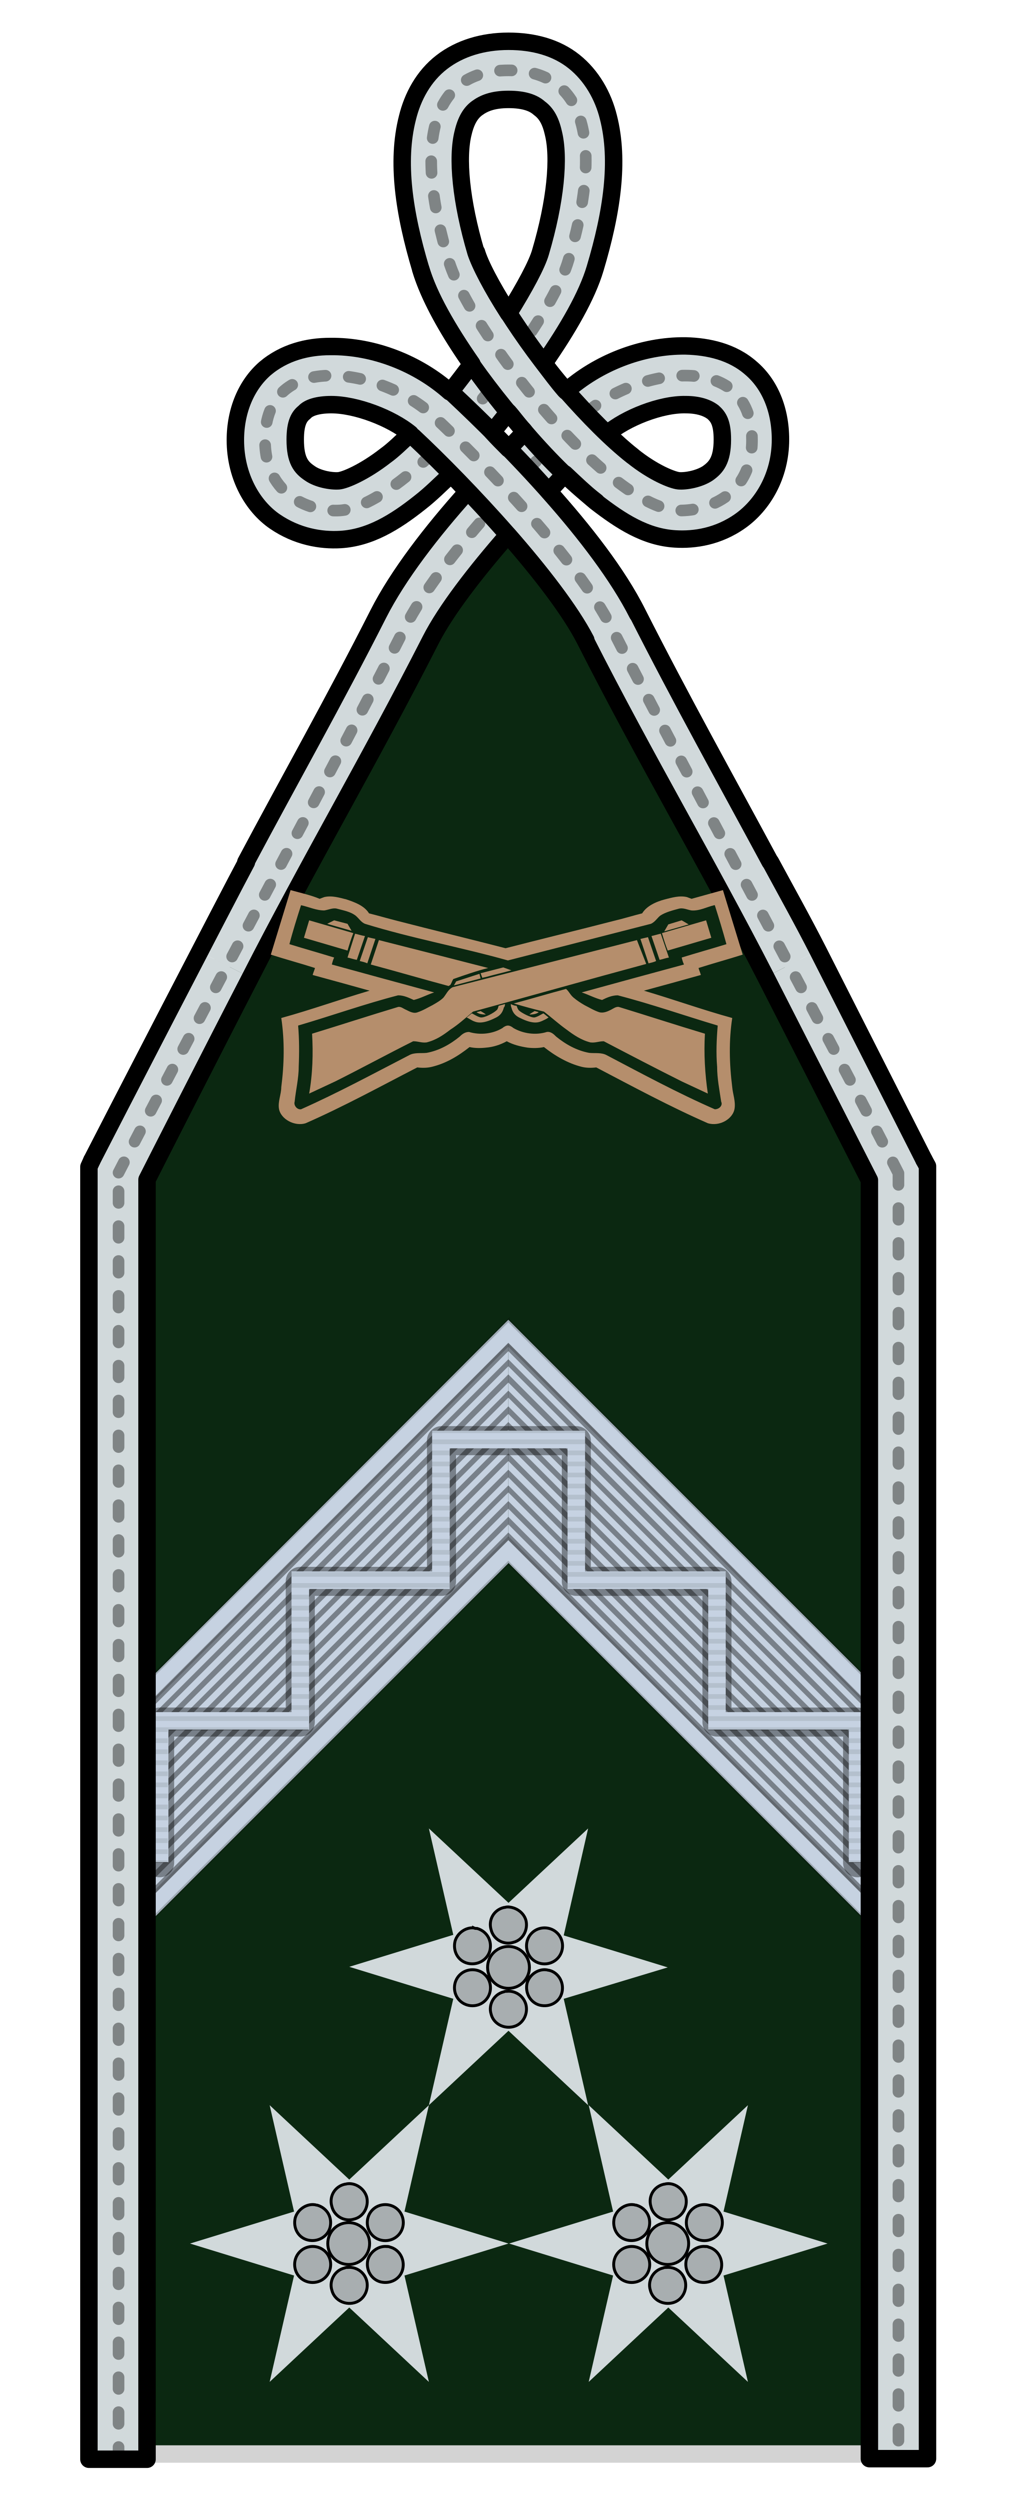 <svg xmlns="http://www.w3.org/2000/svg" xml:space="preserve" id="svg2" x="0" y="0" style="enable-background:new 0 0 175 430" version="1.1" viewBox="0 0 175 430"><style>.st1{fill:none;stroke:#d1d9db;stroke-width:10}.st4,.st5{fill:#c6d2e1}.st5{stroke:#000;stroke-width:.5;stroke-opacity:.196}.st10{fill:none;stroke:#000;stroke-width:3;stroke-linecap:round;stroke-linejoin:round}.st11{fill:#d1d9db}.st12{fill-opacity:.196;stroke:#000;stroke-width:.5}</style><path id="path4228" d="M87.3 83.6c-7.5 8.5-12.4 10.2-17.8 20.6L20.2 201v221.1h134.2v-221l-49.3-96.8c-5.4-10.5-10.3-12.2-17.8-20.7z" style="fill:#0b2811;stroke:#d3d3d3;stroke-width:3"/><path id="path846_6_" d="M136.2 165.8c6.1 12 18.3 35.9 18.3 35.9v221.1" class="st1"/><path id="path846_2_" d="M38.7 165.9c10-19.5 20.7-37.7 31-58 6-11.7 21.5-27.9 30.7-36.4 8.5-7.9 28.9-11.7 28.9 4.2 0 9.9-8.2 12.3-12.9 12.1-12.2-.8-35.7-31.2-39.2-43-5.6-18.5-4-32.7 10.3-32.7s15.9 14.2 10.3 32.7c-3.5 11.8-27 42.2-39.3 42.9-4.6.3-12.9-2.2-12.9-12.1 0-16 20.4-12.2 28.9-4.2 9.2 8.6 24.7 24.7 30.7 36.4 10.3 20.3 21.1 38.5 31 58" class="st1"/><path id="path846_1_" d="M20.4 422.9V201.8l18.3-35.9" class="st1"/><path id="path906" d="M20.4 422.9V201.8m0-.1c10-19.5 39-73.5 49.3-93.8 3-5.9 8.4-12.9 14.2-19.5m7-7.6c.9-1 1.8-1.9 2.7-2.8m7.3-7c8.7-7.6 28.5-11 28.5 4.7 0 9.9-8.2 12.3-12.9 12.1-12.3-.8-35.8-31.2-39.3-43-5.6-18.5-4-32.7 10.3-32.7s15.9 14.2 10.3 32.7c-1 3.4-3.6 8.2-7.2 13.5M84.3 67c-1 1.3-2.1 2.6-3.2 3.9m-6.8 7.2c-5.7 5.4-11.5 9.4-15.8 9.7-4.6.3-12.9-2.2-12.9-12.1 0-16 20.4-12.2 28.9-4.2 9.2 8.6 24.7 24.7 30.7 36.4 10.3 20.3 39.5 74.4 49.4 93.9m0 0v221.1" style="fill:none;stroke:#000;stroke-width:2;stroke-linecap:round;stroke-linejoin:round;stroke-opacity:.392;stroke-dasharray:2,4"/><g id="g1000" transform="translate(-352.33 126.8)"><path id="path958-8" d="M439.8 100.2 378 162.1v41.8l61.8-61.8v-41.9z" class="st4"/><path id="path1264-0" d="m439.8 100.2 61.8 61.8v41.8L439.8 142v-41.8z" class="st4"/><path id="path1258-7" d="M439.8 137.8 378 199.6v4.2l61.8-61.8 61.8 61.8v-4.2l-61.8-61.8z" class="st5"/><path id="rect1242-0" d="M439.8 100.3 378 162.1v4.2l61.8-61.8 61.8 61.8v-4.2c.1 0-61.8-61.8-61.8-61.8z" class="st5"/><path id="path1266-0" d="M499.9 193.6v-24.2h-24.2v-24.2h-24.2V121h-23.2v24.2H404v24.2h-24.2v24.2" style="fill:none;stroke:#000;stroke-width:5;stroke-linecap:round;stroke-linejoin:round;stroke-opacity:.392"/><path id="rect1632-4" d="M439.8 104.2 378 166.1v1.3l61.8-61.8 61.8 61.8v-1.3l-61.8-61.9zm0 2.8L378 168.8v1.2l61.8-61.8 61.8 61.8v-1.2L439.8 107zm0 2.6L378 171.5v1.3l61.8-61.8 61.8 61.8v-1.3l-61.8-61.9zm0 2.8L378 174.2v1.2l61.8-61.8 61.8 61.8v-1.2l-61.8-61.8zm0 2.7L378 176.9v1.3l61.8-61.8 61.8 61.8v-1.3l-61.8-61.8zm0 2.7L378 179.7v1.2l61.8-61.8 61.8 61.8v-1.2l-61.8-61.9zm0 2.7L378 182.4v1.2l61.8-61.8 61.8 61.8v-1.2l-61.8-61.9zm0 2.7L378 185.1v1.2l61.8-61.8 61.8 61.8v-1.2l-61.8-61.9zm0 2.8L378 187.8v1.3l61.8-61.8 61.8 61.8v-1.3L439.8 126zm0 2.7L378 190.5v1.2l61.8-61.8 61.8 61.8v-1.2l-61.8-61.8zm0 2.7L378 193.2v1.3l61.8-61.8 61.8 61.8v-1.3l-61.8-61.8zm0 2.7L378 196v1.2l61.8-61.8 61.8 61.8V196l-61.8-61.9zm0 2.7L378 198.6v1.3l61.8-61.8 61.8 61.8v-1.3l-61.8-61.8z" style="fill-opacity:.392"/><path id="path960-7" d="M426.7 119.3v24.2h-24.2v24.2h-24.2v25.8h3v-22.8h24.2v-24.2h24.2v-24.2H450v24.2h24.2v24.2h24.2v22.8h3v-25.8h-24.2v-24.2H453v-24.2h-26.3z" class="st4"/><path id="rect3256-5" d="M426.7 119.3v.4H453v-.4h-26.3zm0 1.5v.8H453v-.8h-26.3zm0 1.9v.8h3v-.8h-3zm23.3 0v.8h3v-.8h-3zm-23.3 1.9v.8h3v-.8h-3zm23.3 0v.8h3v-.8h-3zm-23.3 1.9v.8h3v-.8h-3zm23.3 0v.8h3v-.8h-3zm-23.3 1.9v.8h3v-.8h-3zm23.3 0v.8h3v-.8h-3zm-23.3 1.9v.8h3v-.8h-3zm23.3 0v.8h3v-.8h-3zm-23.3 1.9v.8h3v-.8h-3zm23.3 0v.8h3v-.8h-3zm-23.3 1.9v.8h3v-.8h-3zm23.3 0v.8h3v-.8h-3zm-23.3 1.9v.8h3v-.8h-3zm23.3 0v.8h3v-.8h-3zm-23.3 1.9v.8h3v-.8h-3zm23.3 0v.8h3v-.8h-3zm-23.3 1.9v.8h3v-.8h-3zm23.3 0v.8h3v-.8h-3zm-23.3 1.9v.8h3v-.8h-3zm23.3 0v.8h3v-.8h-3zm-47.5 1.9v.8h27.2v-.8h-27.2zm47.5 0v.8h27.2v-.8H450zm-47.5 1.9v.8h27.2v-.8h-27.2zm47.5 0v.8h27.2v-.8H450zm-47.5 2v.8h3v-.8h-3zm71.7 0v.8h3v-.8h-3zm-71.7 1.9v.8h3v-.8h-3zm71.7 0v.8h3v-.8h-3zm-71.7 1.9v.8h3v-.8h-3zm71.7 0v.8h3v-.8h-3zm-71.7 1.9v.8h3v-.8h-3zm71.7 0v.8h3v-.8h-3zm-71.7 1.9v.8h3v-.8h-3zm71.7 0v.8h3v-.8h-3zm-71.7 1.9v.8h3v-.8h-3zm71.7 0v.8h3v-.8h-3zm-71.7 1.9v.8h3v-.8h-3zm71.7 0v.8h3v-.8h-3zm-71.7 1.9v.8h3v-.8h-3zm71.7 0v.8h3v-.8h-3zm-71.7 1.9v.8h3v-.8h-3zm71.7 0v.8h3v-.8h-3zm-71.7 1.9v.8h3v-.8h-3zm71.7 0v.8h3v-.8h-3zm-71.7 1.9v.8h3v-.8h-3zm71.7 0v.8h3v-.8h-3zm-96 1.9v.8h27.2v-.8h-27.2zm96 0v.8h27.2v-.8h-27.2zm-96 1.9v.8h3v-.3h24.2v-.5h-27.2zm96 0v.5h24.2v.3h3v-.8h-27.2zm-96 1.9v.8h3v-.8h-3zm120.2 0v.8h3v-.8h-3zm-120.2 1.9v.8h3v-.8h-3zm120.2 0v.8h3v-.8h-3zM378.2 176v.8h3v-.8h-3zm120.2 0v.8h3v-.8h-3zm-120.2 1.9v.8h3v-.8h-3zm120.2 0v.8h3v-.8h-3zm-120.2 1.9v.8h3v-.8h-3zm120.2 0v.8h3v-.8h-3zm-120.2 1.9v.8h3v-.8h-3zm120.2 0v.8h3v-.8h-3zm-120.2 1.9v.8h3v-.8h-3zm120.2 0v.8h3v-.8h-3zm-120.2 1.9v.8h3v-.8h-3zm120.2 0v.8h3v-.8h-3zm-120.2 2v.8h3v-.8h-3zm120.2 0v.8h3v-.8h-3zm-120.2 1.9v.8h3v-.8h-3zm120.2 0v.8h3v-.8h-3zm-120.2 1.9v.8h3v-.8h-3zm120.2 0v.8h3v-.8h-3zm-120.2 1.9v.4h3v-.4h-3zm120.2 0v.4h3v-.4h-3z" style="fill-opacity:.415"/><path id="path3343-3" d="M426.7 119.3v24.2h-24.2v24.2h-24.2v25.8h3v-22.8h24.2v-24.2h24.2v-24.2H450v24.2h24.2v24.2h24.2v22.8h3v-25.8h-24.2v-24.2H453v-24.2h-26.3z" style="fill:#c6d2e1;fill-opacity:.784"/></g><path id="path881" d="M132.5 148.2c-7.6-14.1-15.3-27.9-22.8-42.7-3.4-6.8-9.2-14.2-15.3-21 1-1 1.9-2 2.8-3 1.8 1.7 3.5 3.3 5.3 4.8 4.4 3.4 8.6 6.1 13.7 6.4 3.3.2 7.4-.4 11.2-3.1 3.8-2.7 6.9-7.7 6.9-14 0-5.1-1.8-9.5-5.1-12.3-3.2-2.8-7.3-3.7-11.2-3.8-7.6-.1-15.2 3-20.6 7.8l-.2-.2c-1.3-1.5-2.4-3-3.6-4.6 4.1-5.9 7.4-11.6 8.8-16.3 2.9-9.7 4.2-18.5 2.3-26-.9-3.7-2.9-7.2-5.9-9.6s-6.9-3.5-11.3-3.5h0c-4.4 0-8.4 1.2-11.5 3.6s-5 5.9-5.9 9.6c-1.9 7.5-.6 16.3 2.3 26 1.4 4.7 4.7 10.4 8.8 16.3-1.2 1.5-2.3 3.1-3.6 4.6l-.2.2c-5.4-4.8-13-7.9-20.6-7.8-3.9 0-7.9 1-11.2 3.8-3.2 2.8-5.1 7.2-5.1 12.3 0 6.3 3 11.4 6.8 14s7.9 3.3 11.3 3.1c5-.3 9.3-2.9 13.7-6.4 1.8-1.4 3.5-3.1 5.3-4.8 1 1 1.9 1.9 2.8 3-6.1 6.8-11.9 14.3-15.3 21-7.5 14.8-15.3 28.6-22.8 42.7m-26.5 51.3-.5 1.1V423h10V202.9c.7-1.4 11.8-23.2 17.8-34.8 9.9-19.4 20.6-37.6 31-58 2.6-5.1 7.7-11.7 13.3-18.1 5.6 6.4 10.7 13 13.3 18.1 10.4 20.5 21.2 38.7 31.1 58l17.8 34.9v219.9h10V200.6l-.6-1.1M87.5 17.1c2.7 0 4.3.6 5.3 1.5 1.1.8 1.9 2 2.4 4.2 1.1 4.3.4 11.8-2.2 20.6-.6 2.1-2.7 6-5.5 10.5-2.9-4.5-4.9-8.4-5.6-10.5-2.6-8.8-3.3-16.3-2.2-20.6.5-2.1 1.3-3.4 2.4-4.2 1.1-.8 2.6-1.5 5.4-1.5zM57 69.6c4.3 0 10.3 2.3 13.6 5-1.5 1.4-2.9 2.8-4.3 3.8-3.6 2.8-6.9 4.2-8 4.3-1.3.1-3.6-.3-5-1.3-1.5-1-2.5-2.2-2.5-5.8 0-2.9.7-4 1.6-4.7.7-.8 2.3-1.3 4.6-1.3h0zm61 0c2.3 0 3.8.6 4.7 1.3.9.8 1.6 1.8 1.6 4.7 0 3.6-1.1 4.8-2.5 5.8-1.5 1-3.8 1.4-5 1.3-1.1-.1-4.4-1.4-8-4.3-1.4-1.1-2.8-2.4-4.3-3.8 3.2-2.7 9.2-5.1 13.5-5h0zm-30.5 1.3c.8.9 1.5 1.9 2.3 2.8.2.2.4.4.5.6-.9.9-1.8 1.9-2.8 2.9-1-1-1.9-1.9-2.8-2.9.2-.2.4-.4.5-.6.8-.9 1.5-1.9 2.3-2.8z" class="st10"/><path id="path854" d="M108.8 78.4c-3.6-2.8-7.6-6.9-11.4-11.2-7.6-8.8-14.2-19.7-15.4-23.8m-9.6 2.9c2.3 7.7 9.2 17.9 17.4 27.4 4.1 4.8 8.4 9.2 12.8 12.6M71.1 75.1c9 8.4 24.4 24.8 29.7 35m58.2 89.4-18.2-35.9c-2.7-5.3-5.5-10.3-8.2-15.3m-22.9-42.7C103 92.4 87.4 76.6 78 67.8m-35.6 80.5c-2.7 5-24 46.2-26.6 51.3" class="st10"/><path id="path60-5" d="m142.4 385.9-17.9 5.5 4.2 18.3-13.7-12.8-13.7 12.8 4.2-18.3-17.9-5.5 17.9-5.5-4.2-18.3 13.7 12.8 13.7-12.8-4.2 18.3 17.9 5.5z" class="st11"/><path id="path4362" d="M114.8 375.6c-.2 0-.4.1-.6.1-1.7.4-2.7 2.1-2.2 3.8.4 1.7 2.2 2.7 3.8 2.2 1.7-.4 2.6-2.2 2.2-3.8-.5-1.4-1.8-2.4-3.2-2.3zm-5.9 3.6c-1.4-.1-2.8.9-3.2 2.3-.4 1.7.5 3.4 2.2 3.8s3.4-.6 3.8-2.2c.4-1.7-.5-3.3-2.2-3.8-.2 0-.4-.1-.6-.1zm12.3 0c-.8 0-1.6.3-2.2.9-1.2 1.2-1.2 3.2 0 4.4s3.2 1.2 4.4 0 1.2-3.2 0-4.4c-.6-.6-1.4-.9-2.2-.9zm-6.3 3.1c-2 0-3.6 1.6-3.6 3.6s1.6 3.6 3.6 3.6 3.6-1.6 3.6-3.6-1.6-3.6-3.6-3.6zm-6.2 4.1c-.8 0-1.6.3-2.2.9-1.2 1.2-1.2 3.2 0 4.4s3.2 1.2 4.4 0 1.2-3.2 0-4.4c-.6-.6-1.4-.9-2.2-.9zm12.6 0c-1.4-.1-2.8.9-3.2 2.3-.4 1.7.6 3.4 2.2 3.8 1.7.4 3.4-.5 3.8-2.2s-.6-3.4-2.2-3.8c-.1-.1-.4-.1-.6-.1zm-6.6 3.6c-.2 0-.4 0-.6.1-1.7.4-2.7 2.2-2.2 3.8.4 1.7 2.2 2.6 3.8 2.2 1.7-.4 2.6-2.2 2.2-3.8-.4-1.5-1.7-2.4-3.2-2.3z" class="st12"/><path id="path4414" d="m87.5 385.9-17.9 5.5 4.2 18.3-13.7-12.8-13.7 12.8 4.2-18.3-17.9-5.5 17.9-5.5-4.2-18.3 13.7 12.8 13.7-12.8-4.2 18.3 17.9 5.5z" class="st11"/><path id="path4416" d="M59.9 375.6c-.2 0-.4.1-.6.1-1.7.4-2.7 2.1-2.2 3.8.4 1.7 2.2 2.7 3.8 2.2 1.7-.4 2.6-2.2 2.2-3.8-.4-1.4-1.8-2.4-3.2-2.3zm-5.9 3.6c-1.4-.1-2.8.9-3.2 2.3-.4 1.7.5 3.4 2.2 3.8s3.4-.6 3.8-2.2c.4-1.7-.5-3.3-2.2-3.8-.2 0-.4-.1-.6-.1zm12.3 0c-.8 0-1.6.3-2.2.9-1.2 1.2-1.2 3.2 0 4.4 1.2 1.2 3.2 1.2 4.4 0s1.2-3.2 0-4.4c-.6-.6-1.4-.9-2.2-.9zm-6.3 3.1c-2 0-3.6 1.6-3.6 3.6s1.6 3.6 3.6 3.6 3.6-1.6 3.6-3.6-1.6-3.6-3.6-3.6zm-6.2 4.1c-.8 0-1.6.3-2.2.9-1.2 1.2-1.2 3.2 0 4.4s3.2 1.2 4.4 0 1.2-3.2 0-4.4c-.6-.6-1.4-.9-2.2-.9zm12.7 0c-1.4-.1-2.8.9-3.2 2.3-.4 1.7.6 3.4 2.2 3.8 1.7.4 3.4-.5 3.8-2.2s-.6-3.4-2.2-3.8c-.2-.1-.4-.1-.6-.1zm-6.6 3.6c-.2 0-.4 0-.6.1-1.7.4-2.7 2.2-2.2 3.8.4 1.7 2.2 2.6 3.8 2.2 1.7-.4 2.6-2.2 2.2-3.8-.4-1.5-1.8-2.4-3.2-2.3z" class="st12"/><path id="path4457" d="M114.9 338.4 97 343.8l4.2 18.3-13.7-12.8-13.7 12.8 4.2-18.3-17.9-5.5 17.9-5.5-4.2-18.3 13.7 12.8 13.7-12.8-4.2 18.4 17.9 5.5z" class="st11"/><path id="path4459" d="M87.3 328c-.2 0-.4.1-.6.1-1.7.4-2.7 2.1-2.2 3.8.4 1.7 2.2 2.7 3.8 2.2 1.7-.4 2.6-2.2 2.2-3.8-.4-1.4-1.8-2.3-3.2-2.3zm-5.8 3.6c-1.4-.1-2.8.9-3.2 2.3-.4 1.7.5 3.4 2.2 3.8s3.4-.6 3.8-2.2c.4-1.7-.5-3.3-2.2-3.8-.2 0-.4 0-.6-.1zm12.2 0c-.8 0-1.6.3-2.2.9-1.2 1.2-1.2 3.2 0 4.4s3.2 1.2 4.4 0 1.2-3.2 0-4.4c-.6-.6-1.4-.9-2.2-.9zm-6.2 3.2c-2 0-3.6 1.6-3.6 3.6s1.6 3.6 3.6 3.6 3.6-1.6 3.6-3.6-1.6-3.6-3.6-3.6zm-6.2 4c-.8 0-1.6.3-2.2.9-1.2 1.2-1.2 3.2 0 4.4s3.2 1.2 4.4 0 1.2-3.2 0-4.4c-.6-.6-1.4-.9-2.2-.9zm12.6 0c-1.4-.1-2.8.9-3.2 2.3-.4 1.7.6 3.4 2.2 3.8 1.7.4 3.4-.5 3.8-2.2s-.6-3.4-2.2-3.8c-.2 0-.4-.1-.6-.1zm-6.6 3.7c-.2 0-.4 0-.6.1-1.7.4-2.7 2.2-2.2 3.8.4 1.7 2.2 2.6 3.8 2.2 1.7-.4 2.6-2.2 2.2-3.8-.4-1.5-1.8-2.4-3.2-2.3z" class="st12"/><path id="path3593" d="m50 153.1-3.4 11.1c2.5.8 5.1 1.5 7.6 2.3-.1.4-.3.8-.4 1.2 3.3.9 6.6 1.8 9.8 2.7-5.1 1.5-10.1 3.3-15.2 4.7.6 4 .5 8 0 11.9 0 1.2-.6 2.5-.4 3.7.3 1.8 2.7 3.1 4.6 2.5 6.6-2.9 12.8-6.3 19.2-9.6.8.1 1.7.1 2.5-.1 2.5-.6 4.6-1.9 6.5-3.4.9.2 1.9.2 2.8.1 1.3-.1 2.5-.5 3.6-1.1 1.1.6 2.3.9 3.6 1.1.9.1 1.9.1 2.8-.1 1.9 1.5 4.1 2.8 6.5 3.4.8.2 1.7.2 2.5.1 6.3 3.3 12.6 6.7 19.2 9.6 2 .6 4.3-.7 4.6-2.5.2-1.3-.3-2.5-.4-3.7-.5-4-.6-8 0-11.9-5.1-1.4-10.1-3.2-15.2-4.7 3.3-.9 6.6-1.8 9.8-2.7-.1-.4-.3-.8-.4-1.2 2.5-.8 5.1-1.5 7.6-2.3l-3.4-11.1-5.4 1.5c-.3-.1-.5-.2-.8-.3-1.3-.3-2.6.1-3.8.4-1.5.4-3.1 1.1-3.9 2.4-1.6.4-3.2.9-4.9 1.3-6.2 1.6-12.4 3.1-18.6 4.7-6.2-1.6-12.4-3.1-18.6-4.7-1.6-.4-3.3-.9-4.9-1.3-.8-1.3-2.4-1.9-3.9-2.4-1.2-.3-2.5-.7-3.8-.4-.3.1-.5.2-.8.3-1.4-.6-3.2-1-5-1.5zm1.8 2.6c1.4.3 2.6.9 4 .9.7-.1 1.5-.5 2.2-.3 1.1.3 2.3.5 3.2 1.2.6.5.9 1.1 1.6 1.4 8.1 2.5 16.4 4 24.6 6.3l24.6-6.3c.7-.3 1.1-1 1.6-1.4.9-.6 2.1-.9 3.2-1.2.8-.2 1.5.2 2.2.3 1.4.1 2.6-.6 3.9-.9h.1c.7 2.2 1.4 4.5 2 6.7-2.6.8-5.1 1.5-7.7 2.3.1.4.2.8.4 1.2-5.9 1.6-11.8 3.2-17.6 4.8 1.2.4 2.3 1 3.5 1.3.8-.4 1.7-.8 2.7-.8 5.8 1.5 11.5 3.5 17.2 5.2-.2 2.4-.3 4.7-.1 7.1 0 2 .4 4 .7 6 .3.6-.3 1.3-1.1 1.3-6.4-2.8-12.5-6.1-18.6-9.3-.9-.5-2-.3-3-.4-2.2-.4-4.1-1.5-5.7-2.8-.4-.4-.9-.9-1.6-.8-1.9.6-4.1.3-5.8-.7-.2-.2-.6-.4-.9-.4s-.7.2-.9.4c-1.6 1-3.8 1.3-5.8.7-.7 0-1.2.4-1.6.8-1.6 1.3-3.5 2.4-5.7 2.8-1 .1-2.1-.1-3 .4-6.2 3.2-12.3 6.5-18.6 9.3-.7.1-1.3-.7-1.1-1.3.2-2 .7-4 .7-6 .1-2.4.1-4.7-.1-7.1 5.8-1.7 11.4-3.7 17.2-5.2 1 0 1.8.4 2.7.8 1.2-.3 2.3-.9 3.5-1.3-5.9-1.6-11.8-3.2-17.6-4.8.1-.4.2-.8.4-1.2-2.6-.8-5.1-1.5-7.7-2.3.6-2.3 1.3-4.5 2-6.7zm5.7 2.6-1.2.6 4.2 1.2-.7-1.2-2.3-.6zm59.8 0-2.3.7-.7 1.2 4.2-1.2-1.2-.7zm-64.1 0-.9 3 7.5 2.2c.3-1 .6-2 1-3l-7.6-2.2zm68.3 0-7.6 2.2c.3 1 .6 2 1 3l7.5-2.2-.9-3zm-60.4 2.3-1.3 4.1c.5.1 1 .3 1.6.4l1.4-4.1c-.7-.1-1.2-.3-1.7-.4zm52.6 0c-.5.1-1.1.3-1.6.4l1.4 4.1c.5-.1 1-.3 1.6-.4l-1.4-4.1zm-50.4.6-1.4 4.1c.4.1.9.2 1.3.4l1.4-4.2c-.5-.1-.9-.2-1.3-.3zm48.2 0c-.4.1-.9.2-1.3.3l1.4 4.2c.4-.1.9-.2 1.3-.4l-1.4-4.1zm-46.3.5-1.4 4.2c4.5 1.2 8.9 2.5 13.4 3.7.1-.1.2-.1.3-.2.2-.3.3-.7.5-1 2-.7 4-1.4 6-1.9-6.2-1.6-12.5-3.2-18.8-4.8zm44.4 0c-10.6 2.7-21.1 5.4-31.7 8.1-.8.4-1.1 1.2-1.6 1.8-.5.5-1.2.9-1.9 1.3-.8.4-1.6.9-2.5 1.2-.7.3-1.4-.1-2-.4-.5-.2-.9-.6-1.4-.5-5 1.5-9.9 3.1-14.8 4.6.2 3.4.1 6.9-.5 10.3l4.5-2.1c4.4-2.2 9-4.7 13.4-6.9.9 0 1.4.3 2.3.2 1.6-.4 2.8-1.2 4.1-2.2 1.4-.9 2.6-2 3.9-3.1 9.9-2.7 19.8-5.5 29.8-8.2l-1.6-4.1zm-23 4.7-3.9 1 .3.8c.2-.1.5-.1.8-.2 1.4-.4 2.8-.7 4.2-1.1l-1.4-.5zm-4.1 1.1-4 1.3-.4.7c1.5-.4 3.1-.8 4.6-1.2l-.2-.8zm14.9 2.6c-3 .8-6 1.7-9 2.5 1.7.5 3.5 1 5.2 1.4 1.3 1 2.5 2.1 3.9 3.1 1.2.9 2.5 1.8 4.1 2.2.9.1 1.4-.2 2.3-.2 4.4 2.3 9 4.7 13.4 6.9l4.5 2.1c-.5-3.4-.7-6.9-.5-10.3-5-1.5-9.9-3.1-14.8-4.6-.5-.1-1 .3-1.4.5-.6.3-1.3.6-2 .4-.9-.3-1.7-.8-2.5-1.2-.7-.4-1.3-.8-1.9-1.3-.6-.5-.8-1.1-1.3-1.5zm-10.5 2.6c-.4.1-.7.2-1.1.3-.1.4-.2.7-.4.8-.4.4-2 1.3-2.7 1.2-.5-.1-1.1-.5-1.5-.7-.3.2-.6.5-.9.7.4.2.7.4 1.1.6.5.2 1.4.7 3.8-.5.9-.4 1.3-1 1.5-1.8.1-.1.2-.3.2-.6zm1 0c0 .2 0 .4.1.6.2.8.6 1.4 1.5 1.8 2.4 1.2 3.3.7 3.8.5.4-.2.7-.3 1.1-.6-.3-.2-.6-.5-.9-.7-.4.2-1 .6-1.5.7-.6.1-2.3-.8-2.7-1.2-.2-.2-.3-.5-.4-.8-.3 0-.6-.1-1-.3zm-5.2 1.2c-.2.1-.4.1-.7.2.4.3.9.4 1.6.4-.2-.2-.6-.4-.9-.6zm9.3 0c-.3.2-.7.4-.9.6.7 0 1.2-.1 1.6-.4-.2-.1-.4-.1-.7-.2z" style="fill:#b58e6c"/></svg>